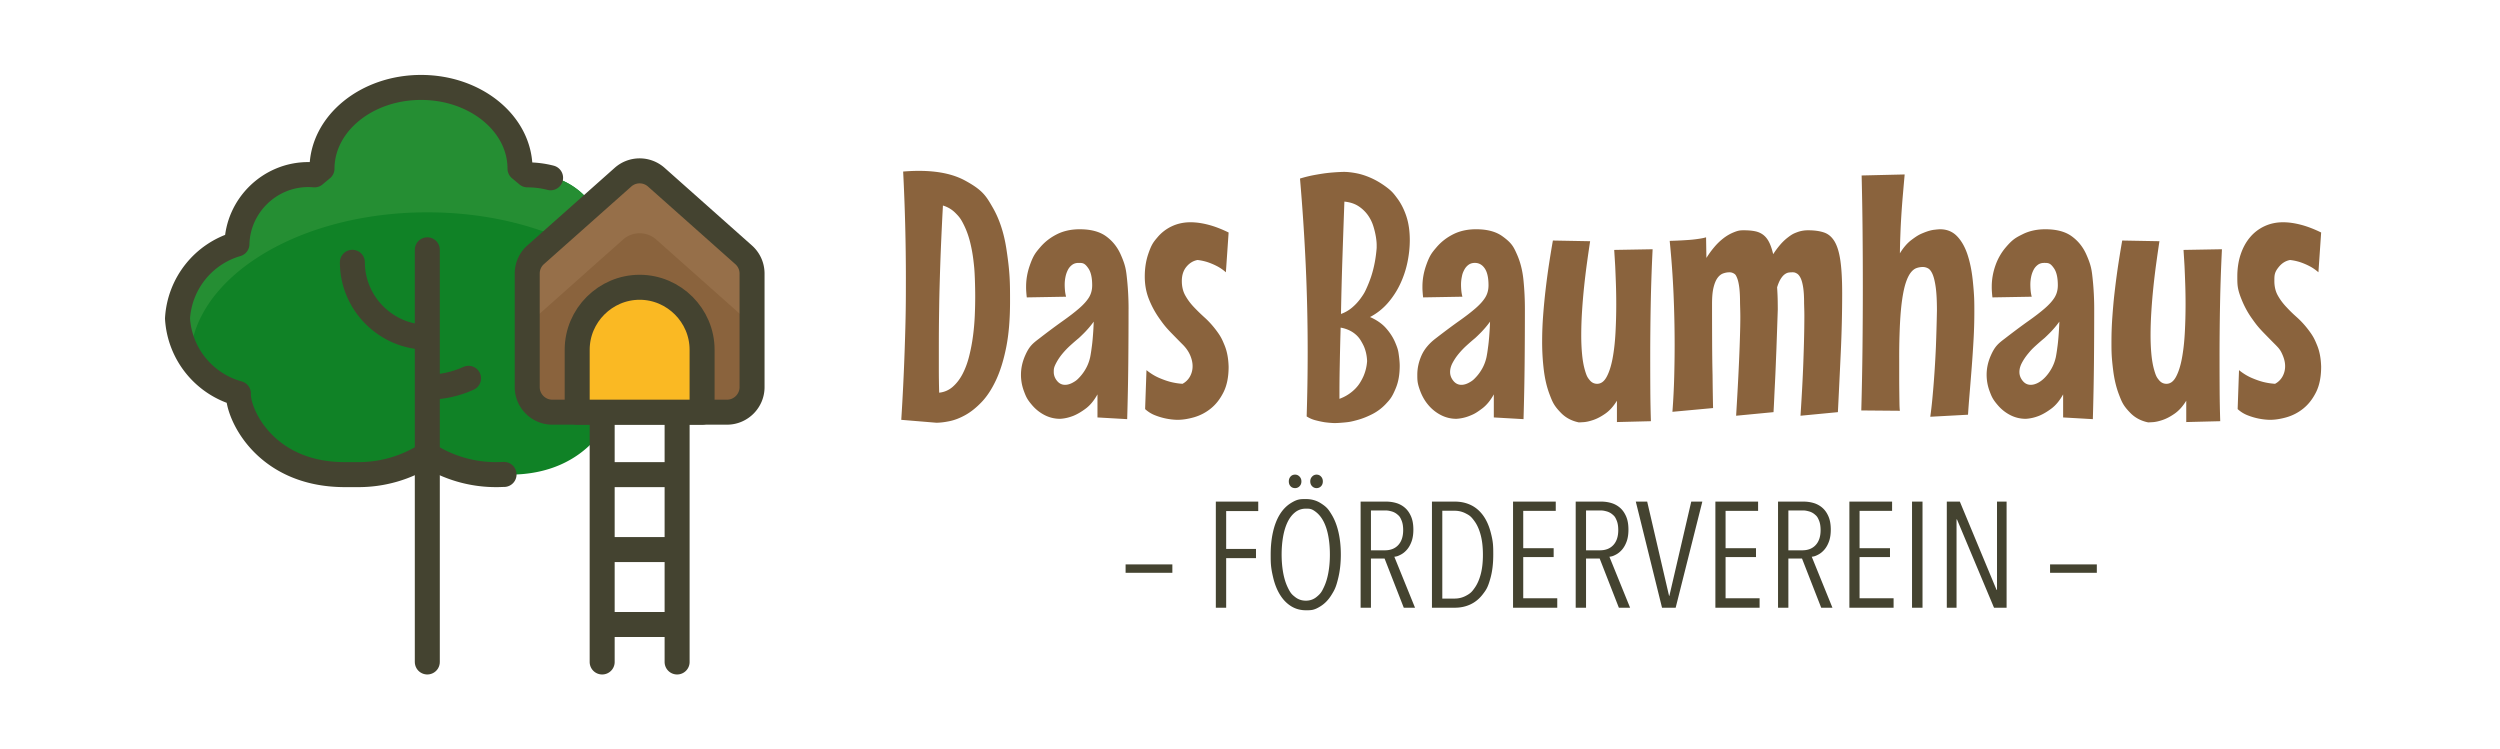 <svg xmlns="http://www.w3.org/2000/svg" fill-rule="evenodd" stroke-linecap="round" stroke-linejoin="round" clip-rule="evenodd" preserveAspectRatio="xMinYMin" viewBox="0 0 417 125"><path fill="#108226" fill-rule="nonzero" d="M71.275 75.783a21.07 21.07 0 0 0 11.667 3.384h2.083c13.396 0 17.938-10.263 17.758-13.534a13.83 13.83 0 0 0 10.171-12.5c0-5.558-6.158-10.333-11.996-12.416-.153-6.41-5.468-11.599-11.879-11.599q-.537 0-1.071.049l-1.25-1.042c-.02-7.479-7.404-13.542-16.525-13.542s-16.504 6.063-16.504 13.542l-1.25 1.042q-.515-.045-1.033-.045c-6.407 0-11.721 5.181-11.883 11.586a13.78 13.78 0 0 0-9.955 12.417 13.84 13.84 0 0 0 10.171 12.5c-.171 3.279 4.363 13.542 17.746 13.542h2.083a21.1 21.1 0 0 0 11.667-3.384"/><path fill="#258e33" fill-rule="nonzero" d="M71.275 35.417c21.5 0 38.996 10.833 39.583 24.321a11.67 11.67 0 0 0 2.084-6.613c0-5.558-6.159-10.337-11.996-12.421-.163-6.405-5.477-11.584-11.884-11.584q-.527 0-1.054.047l-1.25-1.042c-.02-7.479-7.404-13.542-16.525-13.542s-16.504 6.063-16.504 13.542l-1.25 1.042q-.515-.045-1.033-.045c-6.406 0-11.719 5.178-11.883 11.582a13.78 13.78 0 0 0-9.955 12.421 11.7 11.7 0 0 0 2.084 6.613c.587-13.488 18.083-24.321 39.583-24.321"/><path fill="#8a633d" fill-rule="nonzero" d="M103.925 29.546 89.342 42.5a4.17 4.17 0 0 0-1.4 3.113v18.97c0 2.286 1.881 4.167 4.166 4.167h29.167c2.286 0 4.167-1.881 4.167-4.167V45.621a4.17 4.17 0 0 0-1.4-3.113l-14.584-12.962a4.18 4.18 0 0 0-5.533 0"/><path fill="#966f49" fill-rule="nonzero" d="m124.042 42.5-14.584-12.962a4.18 4.18 0 0 0-5.533 0L89.342 42.5a4.17 4.17 0 0 0-1.4 3.113v10.416a4.17 4.17 0 0 1 1.4-3.112l14.583-12.963a4.18 4.18 0 0 1 5.533 0l14.584 12.963a4.17 4.17 0 0 1 1.4 3.112V45.613a4.17 4.17 0 0 0-1.4-3.113"/><g stroke="#444330" stroke-width="4.17"><path fill="none" d="M103.925 29.546 89.342 42.5a4.17 4.17 0 0 0-1.4 3.113v18.97c0 2.286 1.881 4.167 4.166 4.167h29.167c2.286 0 4.167-1.881 4.167-4.167V45.621a4.17 4.17 0 0 0-1.4-3.113l-14.584-12.962a4.18 4.18 0 0 0-5.533 0m-3.483 39.204v41.667m12.5-41.667v41.667m-12.5-31.25h12.5m-12.5 12.5h12.5m-12.5 12.5h12.5"/><path fill="#fab923" fill-rule="nonzero" d="M117.108 68.75V58.333c0-5.714-4.702-10.416-10.416-10.416s-10.417 4.702-10.417 10.416V68.75z"/><path fill="none" d="M71.275 41.667v68.75m0-45.834c2.375.005 4.721-.5 6.879-1.483m-6.879-6.85c-6.857 0-12.5-5.643-12.5-12.5"/><path fill="none" d="M84.075 79.138c-.379 0-.762.029-1.146.029a21.1 21.1 0 0 1-11.666-3.384 21.1 21.1 0 0 1-11.655 3.384h-2.083c-13.396 0-17.917-10.263-17.758-13.534a13.84 13.84 0 0 1-10.159-12.508 13.78 13.78 0 0 1 9.913-12.417c.161-6.406 5.475-11.588 11.884-11.588q.527 0 1.053.047l1.25-1.042c.021-7.479 7.405-13.542 16.525-13.542 9.121 0 16.505 6.063 16.505 13.542l1.25 1.042c1.3 0 2.591.162 3.85.487"/></g><g fill-rule="nonzero"><path fill="#8a633d" d="M168.475 50.318q0 4.415-.641 7.619-.64 3.204-1.694 5.455t-2.379 3.645q-1.325 1.396-2.691 2.165-1.368.769-2.649 1.04-1.282.27-2.25.27l-5.839-.484q.37-5.81.569-11.692c.199-5.882.2-7.876.2-11.863a350 350 0 0 0-.456-17.859 34 34 0 0 1 1.339-.086q.655-.028 1.281-.028 4.729 0 7.691 1.609c2.962 1.609 3.517 2.573 4.628 4.5q1.667 2.892 2.279 6.893c.612 4.001.612 5.607.612 8.816m-5.81-.769q0-1.396-.057-2.977c-.057-1.581-.119-2.103-.242-3.147a24 24 0 0 0-.556-3.048q-.37-1.48-.968-2.72c-.598-1.24-.888-1.533-1.467-2.122s-1.277-1.006-2.094-1.253a571 571 0 0 0-.299 6.109q-.128 2.977-.213 5.882c-.085 2.905-.1 3.86-.128 5.768a378 378 0 0 0-.043 5.739v3.803q0 1.923.057 3.916a4 4 0 0 0 2.279-.997q.968-.854 1.637-2.15.67-1.296 1.083-2.934t.641-3.361.299-3.404q.07-1.68.071-3.104m25.578 1.994q0 4.5-.043 9t-.185 9.371l-4.956-.285v-3.845q-.855 1.539-1.937 2.35t-2.051 1.211q-1.14.455-2.25.512a5.55 5.55 0 0 1-2.564-.612q-1.196-.612-2.079-1.638c-.883-1.026-1.049-1.467-1.381-2.35a7.7 7.7 0 0 1-.499-2.748q0-1.624.698-3.205c.698-1.581 1.258-2.008 2.378-2.862a118 118 0 0 1 3.903-2.906q1.651-1.167 2.748-2.122 1.096-.954 1.624-1.823.527-.868.527-2.008 0-1.88-.627-2.805c-.627-.925-.968-.926-1.652-.926q-.627 0-1.068.328a2.4 2.4 0 0 0-.712.854 4.5 4.5 0 0 0-.399 1.168q-.128.64-.128 1.268 0 .427.043.939.042.513.185 1.083l-6.551.114q-.057-.485-.086-.926c-.029-.441-.028-.584-.028-.869q0-1.766.598-3.489c.598-1.723.983-2.174 1.752-3.076s1.704-1.628 2.805-2.179q1.653-.826 3.788-.826 2.763 0 4.373 1.154 1.608 1.154 2.449 3.033c.841 1.879.921 2.673 1.082 4.258q.243 2.379.243 4.857m-6.409 8.06q.142-.712.256-1.623.114-.77.2-1.866c.086-1.096.104-1.552.142-2.464q-.456.627-.883 1.111c-.427.484-.551.608-.797.855q-.427.427-.798.769-.655.54-1.396 1.21a13.6 13.6 0 0 0-1.353 1.41q-.612.741-1.025 1.524c-.413.783-.413 1.03-.413 1.524q0 .797.541 1.467.541.669 1.339.669.599 0 1.239-.342c.64-.342.835-.55 1.225-.968a7.3 7.3 0 0 0 1.039-1.453q.456-.825.684-1.823m23.1 1.567q0 2.535-.841 4.23-.84 1.694-2.107 2.72a7.9 7.9 0 0 1-2.777 1.467q-1.51.441-2.849.441a10.8 10.8 0 0 1-3.688-.755 5.2 5.2 0 0 1-1.667-1.039l.228-6.494q1.026.825 2.08 1.281t1.936.684q1.026.256 1.994.313a3.04 3.04 0 0 0 1.239-1.21 3.5 3.5 0 0 0 .442-1.752q0-.826-.385-1.752-.384-.926-1.182-1.751-.798-.798-1.894-1.923c-1.096-1.125-1.434-1.6-2.108-2.549a15.3 15.3 0 0 1-1.709-3.162q-.698-1.737-.698-3.788 0-2.022.556-3.689c.556-1.667.892-2.065 1.566-2.862a7 7 0 0 1 2.422-1.852q1.41-.655 3.09-.655 1.367 0 2.962.413 1.595.414 3.39 1.296l-.456 6.637a7.3 7.3 0 0 0-1.567-1.068 11 11 0 0 0-1.538-.641 8.5 8.5 0 0 0-1.623-.342q-1.083.2-1.852 1.125-.768.926-.769 2.378 0 1.368.556 2.379.555 1.011 1.395 1.908a31 31 0 0 0 1.838 1.795q.996.897 1.865 2.036c.869 1.139 1.073 1.633 1.481 2.62q.613 1.482.67 3.561m30.22-21.106q0 1.765-.384 3.646a16.2 16.2 0 0 1-1.197 3.617 13.8 13.8 0 0 1-2.065 3.19 10.1 10.1 0 0 1-2.99 2.364q1.68.74 2.663 1.852.982 1.11 1.495 2.293c.513 1.183.56 1.538.655 2.25s.143 1.286.143 1.723q0 2.164-.641 3.717c-.641 1.553-.973 1.908-1.638 2.62a8.2 8.2 0 0 1-2.236 1.709q-1.239.641-2.449.983c-1.21.342-1.562.375-2.265.442q-1.054.099-1.68.099a16 16 0 0 1-1.624-.142 16 16 0 0 1-1.524-.328 5 5 0 0 1-1.467-.641q.171-5.411.171-10.795 0-7.32-.327-14.469-.329-7.149-.954-14.412 1.31-.399 2.606-.627c1.296-.228 1.647-.266 2.35-.342a35 35 0 0 1 2.335-.142q.883 0 2.037.213 1.154.215 2.378.741 1.225.527 2.407 1.367c1.182.84 1.495 1.263 2.122 2.108s1.13 1.842 1.51 2.991q.569 1.723.569 3.973m-5.526 1.282v-.499q0-.526-.128-1.339a13 13 0 0 0-.427-1.78 6.5 6.5 0 0 0-.897-1.823 5.9 5.9 0 0 0-1.552-1.495q-.955-.64-2.379-.783-.171 4.7-.327 9.371a604 604 0 0 0-.242 9.371 6 6 0 0 0 1.837-1.054q.812-.684 1.424-1.524c.612-.84.755-1.158 1.039-1.795q.428-.954.741-1.894.713-2.193.911-4.756m-1.595 18.884q-.057-1.397-.569-2.535a10 10 0 0 0-.541-.983 4.1 4.1 0 0 0-.784-.911 4.7 4.7 0 0 0-1.096-.712 5.6 5.6 0 0 0-1.424-.442q-.086 2.991-.143 5.939c-.057 2.948-.057 3.945-.057 5.939a7 7 0 0 0 2.649-1.695q.485-.498.812-1.04.327-.54.555-1.054a7.6 7.6 0 0 0 .598-2.506m26.319-8.687q0 4.5-.043 9t-.185 9.371l-4.956-.285v-3.845q-.854 1.539-1.937 2.35c-1.083.811-1.405.945-2.051 1.211a7 7 0 0 1-2.25.512 5.55 5.55 0 0 1-2.563-.612 6.8 6.8 0 0 1-2.08-1.638q-.883-1.026-1.381-2.35c-.498-1.324-.499-1.799-.499-2.748q0-1.624.698-3.205t2.379-2.862q2.25-1.738 3.902-2.906 1.651-1.167 2.748-2.122t1.624-1.823.527-2.008q0-1.88-.627-2.805-.626-.926-1.652-.926-.626 0-1.068.328-.442.327-.712.854c-.27.527-.313.741-.399 1.168q-.128.64-.128 1.268 0 .427.043.939.042.513.185 1.083l-6.551.114q-.057-.485-.086-.926c-.029-.441-.028-.584-.028-.869q0-1.766.598-3.489c.598-1.723.983-2.174 1.752-3.076s1.704-1.628 2.805-2.179q1.652-.826 3.789-.826 2.763 0 4.372 1.154c1.609 1.154 1.889 1.78 2.449 3.033q.84 1.88 1.083 4.258a48 48 0 0 1 .242 4.857m-6.409 8.06q.143-.712.256-1.623.114-.77.2-1.866c.086-1.096.104-1.552.142-2.464q-.456.627-.883 1.111c-.427.484-.55.608-.797.855q-.427.427-.798.769-.656.54-1.395 1.21-.741.669-1.353 1.41a9 9 0 0 0-1.026 1.524q-.413.783-.413 1.524 0 .797.541 1.467.541.669 1.339.669.598 0 1.239-.342c.641-.342.836-.55 1.225-.968s.736-.902 1.04-1.453q.455-.825.683-1.823m27.714-18.029a297 297 0 0 0-.313 9.071 473 473 0 0 0-.086 9.015q0 2.677.015 5.298t.099 5.298l-5.668.142v-3.56q-.854 1.396-1.908 2.136t-2.008 1.068-1.638.371a23 23 0 0 1-.798.042q-1.794-.37-2.976-1.58c-1.182-1.21-1.415-1.814-1.88-3.02q-.698-1.808-.983-4.087a39 39 0 0 1-.284-4.785q0-2.165.17-4.415.171-2.25.428-4.429t.569-4.216q.314-2.036.627-3.802l6.209.114a259 259 0 0 0-.527 3.646q-.27 1.965-.484 4.016a100 100 0 0 0-.342 4.116 64 64 0 0 0-.128 3.916q0 1.709.143 3.19.142 1.482.455 2.578c.313 1.096.48 1.301.812 1.709s.745.612 1.239.612q.969 0 1.595-1.168.627-1.167.983-3.062.356-1.893.484-4.258.129-2.364.128-4.756 0-1.795-.057-3.418a314 314 0 0 0-.114-2.906q-.086-1.48-.171-2.763zM296.535 51.6q-.114 3.417-.228 6.608-.057 1.367-.114 2.819-.056 1.454-.128 2.835-.07 1.38-.128 2.648a136 136 0 0 1-.114 2.236l-6.238.599q.228-3.76.371-6.594.142-2.834.213-4.871.072-2.036.1-3.404t.014-2.193c-.009-.551-.043-1.661-.043-1.737q0-1.596-.128-2.592-.128-.997-.356-1.567c-.228-.57-.337-.636-.555-.769a1.37 1.37 0 0 0-.726-.199q-.513 0-1.04.185t-.94.74-.669 1.581q-.257 1.025-.257 2.735 0 3.247.014 6.337t.072 5.569q.028 2.876.085 5.497l-6.779.626q.228-3.018.299-5.896.072-2.876.071-5.184 0-4.329-.185-8.587a159 159 0 0 0-.641-8.844 74 74 0 0 0 2.991-.143 21 21 0 0 0 1.852-.199q.797-.114 1.224-.256l.057 3.446q.599-.968 1.325-1.823a10 10 0 0 1 1.524-1.467q.797-.612 1.666-.968c.869-.356 1.172-.356 1.78-.356q1.026 0 1.809.157.783.156 1.367.598t.983 1.224q.398.784.683 2.009.513-.798 1.125-1.524.613-.727 1.339-1.282c.726-.555 1.002-.66 1.552-.869a5.1 5.1 0 0 1 1.823-.313q1.567 0 2.649.37t1.752 1.496q.67 1.125.968 3.19.3 2.064.299 5.454 0 4.87-.228 9.756-.227 4.884-.484 10.068l-6.238.599q.342-5.241.47-8.816.129-3.575.157-5.768c.028-2.193.019-2.521 0-3.176s-.028-1.02-.028-1.096q0-1.567-.157-2.564-.156-.997-.427-1.552t-.627-.755c-.356-.2-.498-.199-.783-.199q-.257 0-.57.042-.313.044-.655.285-.342.242-.669.755-.328.513-.613 1.424.086 1.282.1 2.279t.014 1.396m25.436 17.915q.199-1.424.341-2.933a162 162 0 0 0 .456-5.982q.086-1.452.143-2.763.113-3.047.17-6.01 0-2.45-.199-3.888t-.527-2.193q-.327-.754-.755-.982a1.8 1.8 0 0 0-.854-.228q-.57 0-1.083.185-.511.185-.954.755-.441.569-.797 1.609t-.613 2.749-.384 4.172a115 115 0 0 0-.128 5.882v2.621q0 1.366.014 2.577t.028 2.137.072 1.296l-6.438-.057q.143-5.213.2-10.326.057-5.112.057-10.325a981 981 0 0 0-.043-9.271 607 607 0 0 0-.157-9.271l7.178-.171a878 878 0 0 0-.313 3.575q-.143 1.665-.242 3.247-.1 1.58-.157 3.133c-.057 1.553-.066 2.103-.085 3.204q.882-1.452 1.951-2.25c1.069-.798 1.395-.931 2.051-1.196q.982-.4 1.723-.485.74-.085.968-.085 1.709 0 2.82 1.139t1.752 3.048q.64 1.908.897 4.415c.257 2.507.256 3.418.256 5.241q0 2.221-.128 4.529a210 210 0 0 1-.299 4.528q-.171 2.223-.342 4.273c-.171 2.05-.209 2.62-.285 3.76zm27.343-17.972q0 4.5-.042 9-.044 4.5-.185 9.371l-4.957-.285v-3.845q-.854 1.539-1.936 2.35-1.083.812-2.051 1.211-1.14.455-2.25.512a5.55 5.55 0 0 1-2.564-.612q-1.196-.612-2.079-1.638c-.883-1.026-1.049-1.467-1.382-2.35a7.8 7.8 0 0 1-.498-2.748q0-1.624.698-3.205c.698-1.581 1.258-2.008 2.378-2.862q2.25-1.738 3.902-2.906 1.653-1.167 2.749-2.122t1.624-1.823q.526-.868.526-2.008 0-1.88-.626-2.805c-.626-.925-.969-.926-1.652-.926q-.627 0-1.068.328a2.4 2.4 0 0 0-.712.854 4.4 4.4 0 0 0-.399 1.168 6.4 6.4 0 0 0-.128 1.268q0 .427.042.939.043.513.186 1.083l-6.552.114q-.057-.485-.085-.926c-.028-.441-.028-.584-.028-.869q0-1.766.598-3.489.597-1.723 1.751-3.076c1.154-1.353 1.705-1.628 2.806-2.179s2.364-.826 3.788-.826q2.763 0 4.372 1.154 1.61 1.154 2.45 3.033c.84 1.879.921 2.673 1.082 4.258q.243 2.379.242 4.857m-6.408 8.06q.142-.712.256-1.623.114-.77.199-1.866c.085-1.096.105-1.552.143-2.464q-.456.627-.883 1.111c-.427.484-.551.608-.798.855q-.427.427-.797.769-.655.54-1.396 1.21c-.741.67-.945.916-1.353 1.41s-.75 1.002-1.025 1.524q-.413.783-.413 1.524 0 .797.541 1.467.541.669 1.339.669.597 0 1.239-.342.64-.341 1.224-.968t1.04-1.453.684-1.823m27.714-18.029a297 297 0 0 0-.314 9.071 473 473 0 0 0-.085 9.015q0 2.677.014 5.298t.1 5.298l-5.668.142v-3.56q-.855 1.396-1.909 2.136-1.053.741-2.008 1.068-.954.328-1.637.371a23 23 0 0 1-.798.042q-1.794-.37-2.976-1.58c-1.182-1.21-1.415-1.814-1.88-3.02q-.699-1.808-.983-4.087c-.284-2.279-.285-3.114-.285-4.785q0-2.165.171-4.415c.171-2.25.256-2.977.427-4.429q.257-2.18.57-4.216t.627-3.802l6.209.114q-.257 1.68-.527 3.646t-.484 4.016a97 97 0 0 0-.342 4.116 64 64 0 0 0-.128 3.916q0 1.709.142 3.19.143 1.482.456 2.578c.313 1.096.479 1.301.812 1.709q.498.612 1.239.612.968 0 1.595-1.168t.982-3.062.485-4.258q.128-2.364.128-4.756 0-1.795-.057-3.418a314 314 0 0 0-.114-2.906q-.086-1.48-.171-2.763zm16.548 19.596q0 2.535-.84 4.23-.84 1.694-2.108 2.72a7.9 7.9 0 0 1-2.777 1.467q-1.51.441-2.848.441a10.8 10.8 0 0 1-3.689-.755 5.2 5.2 0 0 1-1.666-1.039l.228-6.494q1.026.825 2.079 1.281t1.937.684a11 11 0 0 0 1.994.313 3.04 3.04 0 0 0 1.239-1.21 3.5 3.5 0 0 0 .441-1.752q0-.826-.384-1.752c-.384-.926-.65-1.201-1.182-1.751q-.798-.798-1.894-1.923c-1.096-1.125-1.434-1.6-2.108-2.549q-1.011-1.425-1.709-3.162c-.698-1.737-.698-2.421-.698-3.788q0-2.022.556-3.689.555-1.666 1.566-2.862a7 7 0 0 1 2.421-1.852q1.41-.655 3.091-.655 1.367 0 2.962.413 1.595.414 3.389 1.296l-.455 6.637a7.3 7.3 0 0 0-1.567-1.068 11 11 0 0 0-1.538-.641 8.6 8.6 0 0 0-1.624-.342q-1.082.2-1.851 1.125c-.769.925-.769 1.41-.769 2.378q0 1.368.555 2.379.556 1.011 1.396 1.908c.84.897 1.173 1.196 1.837 1.795q.998.897 1.866 2.036c.868 1.139 1.073 1.633 1.481 2.62q.612 1.482.669 3.561"/><path fill="#444330" d="M187.75 94.142h7.8v1.4h-7.8zm16.775-8.9v6.325h4.975v1.525h-4.975v8.275H202.8v-17.7h7.075v1.575zm19.125 7.25q0 2.074-.4 3.787c-.4 1.713-.65 2.121-1.15 2.938q-.75 1.225-1.825 1.9c-1.075.675-1.533.675-2.45.675s-1.737-.225-2.462-.675-1.342-1.084-1.85-1.9q-.763-1.225-1.163-2.938c-.4-1.713-.4-2.404-.4-3.787q0-2.05.388-3.763.387-1.711 1.137-2.925.75-1.212 1.838-1.887c1.088-.675 1.562-.675 2.512-.675q1.375 0 2.45.675c1.075.675 1.325 1.079 1.825 1.887q.75 1.214 1.15 2.925.4 1.713.4 3.763m-1.825 0q0-1.6-.25-3t-.762-2.425q-.513-1.025-1.263-1.625c-.75-.6-1.075-.6-1.725-.6q-1.025 0-1.787.6-.763.6-1.263 1.625t-.75 2.425-.25 3q0 1.599.25 3 .25 1.4.75 2.45c.5 1.05.754 1.25 1.263 1.65q.762.6 1.787.6 1 0 1.75-.6c.75-.6.917-.95 1.25-1.65s.583-1.517.75-2.45q.25-1.401.25-3m-4.75-12.2q0 .5-.312.812a1 1 0 0 1-.738.313q-.475 0-.762-.313-.288-.312-.288-.812 0-.476.288-.8.287-.325.762-.325.424 0 .738.325.312.324.312.8m3.575 0q0 .5-.3.812a1 1 0 0 1-.75.313 1 1 0 0 1-.737-.313q-.313-.312-.313-.812 0-.476.313-.8a1 1 0 0 1 .737-.325q.45 0 .75.325.3.324.3.8m13.5 21.075-3.2-8.2h-2.275v8.2h-1.725v-17.7h4.25q.875 0 1.688.237a3.9 3.9 0 0 1 1.45.788q.637.55 1.025 1.45t.387 2.2q0 1.125-.287 1.937-.288.813-.75 1.363-.463.55-1.025.85c-.562.3-.746.325-1.113.375l3.45 8.5zm-.1-12.95q0-.95-.262-1.588c-.262-.638-.409-.762-.7-1.012q-.438-.375-1-.525c-.562-.15-.763-.15-1.163-.15h-2.25v6.65H231q1.425 0 2.238-.888.812-.887.812-2.487m15.025 4.125q0 2.175-.45 3.825c-.45 1.65-.733 2.02-1.3 2.762s-1.246 1.3-2.037 1.675q-1.188.563-2.638.563h-3.8v-17.7h3.825q1.45 0 2.638.562 1.186.563 2.025 1.688.837 1.125 1.287 2.787c.45 1.662.45 2.388.45 3.838m-1.725 0q0-1.875-.362-3.263-.363-1.387-1-2.287c-.637-.9-.925-1.05-1.5-1.35s-1.196-.45-1.863-.45h-2.05v14.65h2.05q1 0 1.863-.45c.863-.45 1.075-.75 1.5-1.35s.758-1.359 1-2.275q.362-1.376.362-3.225m5.025 8.825v-17.7h7.125v1.55h-5.425v6.225h5.075v1.475h-5.075v6.875h5.675v1.575zm17.65 0-3.2-8.2h-2.275v8.2h-1.725v-17.7h4.25q.875 0 1.688.237a3.9 3.9 0 0 1 1.45.788q.637.55 1.025 1.45t.387 2.2q0 1.125-.287 1.937-.288.813-.75 1.363-.463.55-1.025.85c-.562.3-.746.325-1.113.375l3.45 8.5zm-.1-12.95q0-.95-.262-1.588c-.262-.638-.409-.762-.7-1.012q-.438-.375-1-.525c-.562-.15-.763-.15-1.163-.15h-2.25v6.65h2.325q1.425 0 2.238-.888.812-.887.812-2.487m9.575 12.95h-2.275l-4.375-17.7h1.9l3.65 15.725h.05l3.65-15.725h1.85zm6.625 0v-17.7h7.125v1.55h-5.425v6.225h5.075v1.475h-5.075v6.875h5.675v1.575zm17.65 0-3.2-8.2H298.3v8.2h-1.725v-17.7h4.25q.875 0 1.688.237a3.9 3.9 0 0 1 1.45.788q.637.55 1.025 1.45t.387 2.2q0 1.125-.287 1.937-.288.813-.75 1.363-.463.55-1.025.85c-.562.3-.746.325-1.113.375l3.45 8.5zm-.1-12.95q0-.95-.262-1.588c-.262-.638-.409-.762-.7-1.012q-.438-.375-1-.525c-.562-.15-.763-.15-1.163-.15h-2.25v6.65h2.325q1.425 0 2.238-.888.812-.887.812-2.487m4.8 12.95v-17.7h7.125v1.55h-5.425v6.225h5.075v1.475h-5.075v6.875h5.675v1.575zm10.45-17.7h1.75v17.7h-1.75zm13.675 17.7-6.175-14.725h-.075v14.725h-1.625v-17.7h2.175l6.125 14.725h.075V83.667h1.6v17.7zm9.35-7.225h7.8v1.4h-7.8z"/></g></svg>